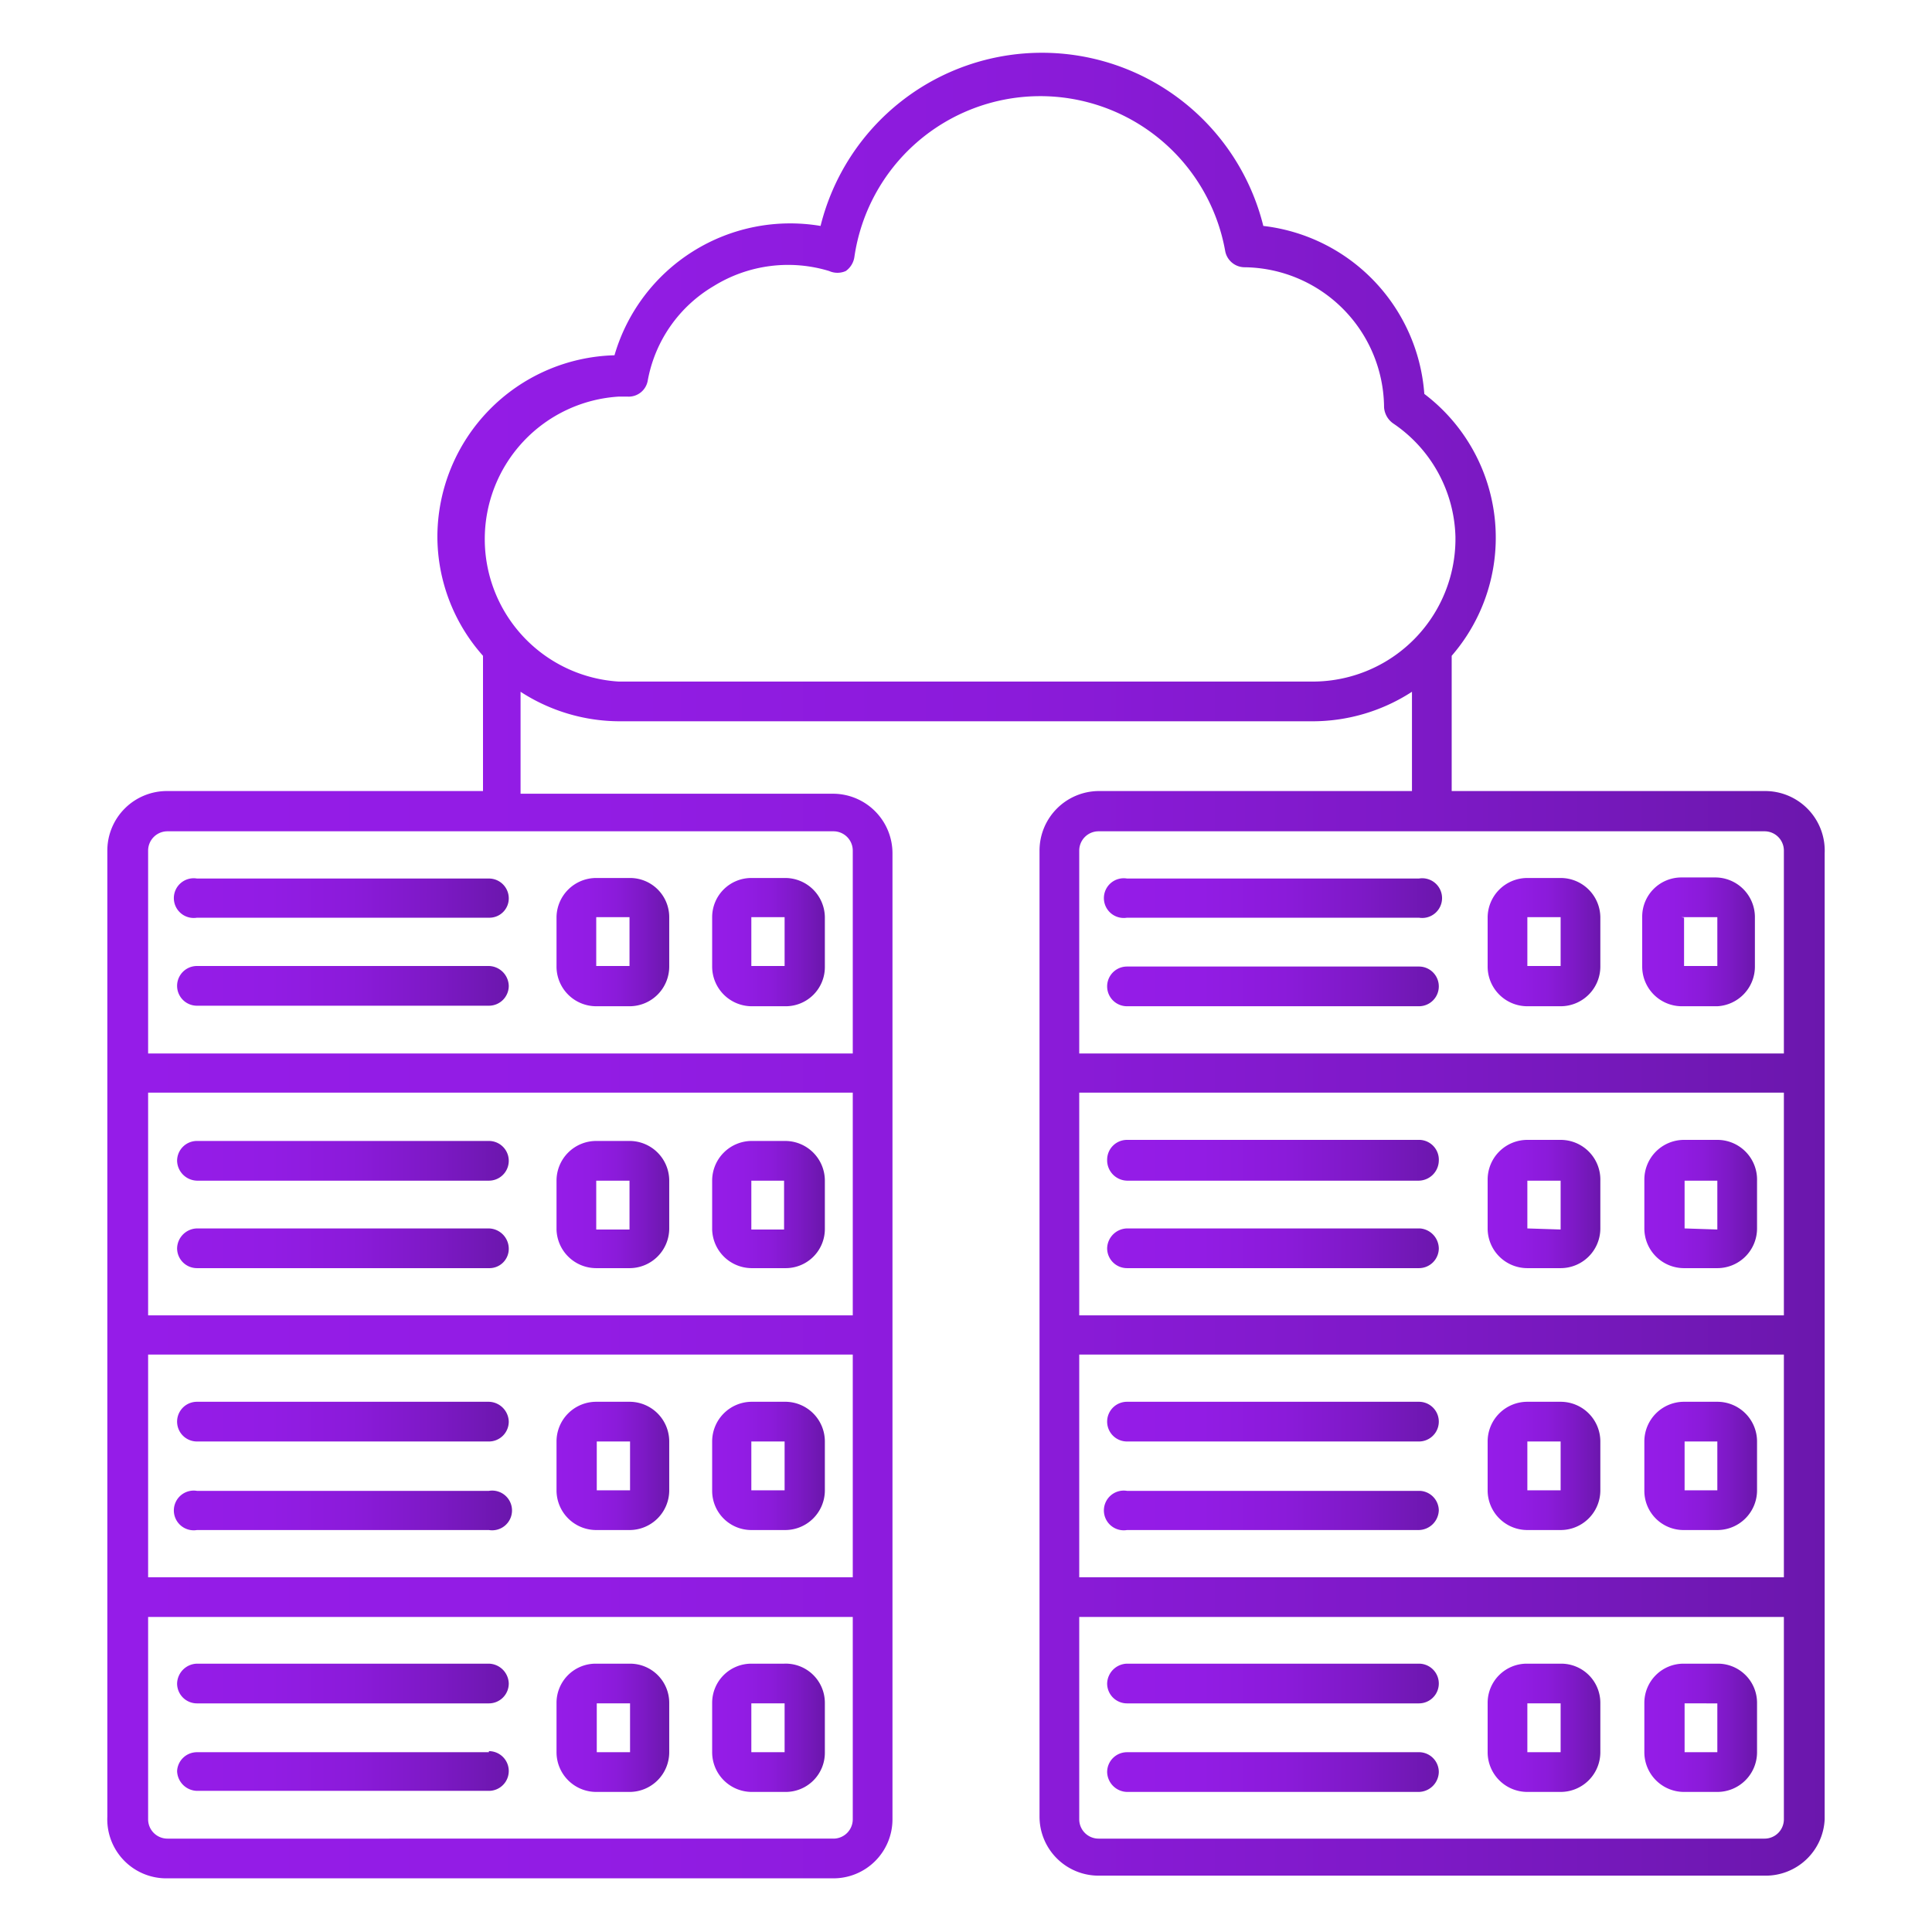 <svg id="Layer_1" data-name="Layer 1" xmlns="http://www.w3.org/2000/svg" xmlns:xlink="http://www.w3.org/1999/xlink" viewBox="0 0 36 36"><defs><style>.cls-1,.cls-10,.cls-11,.cls-12,.cls-13,.cls-14,.cls-15,.cls-16,.cls-17,.cls-18,.cls-19,.cls-2,.cls-20,.cls-21,.cls-22,.cls-23,.cls-24,.cls-25,.cls-26,.cls-27,.cls-28,.cls-29,.cls-3,.cls-30,.cls-31,.cls-32,.cls-33,.cls-4,.cls-5,.cls-6,.cls-7,.cls-8,.cls-9{fill-rule:evenodd;}.cls-1{fill:url(#linear-gradient);}.cls-2{fill:url(#linear-gradient-2);}.cls-3{fill:url(#linear-gradient-3);}.cls-4{fill:url(#linear-gradient-4);}.cls-5{fill:url(#linear-gradient-5);}.cls-6{fill:url(#linear-gradient-6);}.cls-7{fill:url(#linear-gradient-7);}.cls-8{fill:url(#linear-gradient-8);}.cls-9{fill:url(#linear-gradient-9);}.cls-10{fill:url(#linear-gradient-10);}.cls-11{fill:url(#linear-gradient-11);}.cls-12{fill:url(#linear-gradient-12);}.cls-13{fill:url(#linear-gradient-13);}.cls-14{fill:url(#linear-gradient-14);}.cls-15{fill:url(#linear-gradient-15);}.cls-16{fill:url(#linear-gradient-16);}.cls-17{fill:url(#linear-gradient-17);}.cls-18{fill:url(#linear-gradient-18);}.cls-19{fill:url(#linear-gradient-19);}.cls-20{fill:url(#linear-gradient-20);}.cls-21{fill:url(#linear-gradient-21);}.cls-22{fill:url(#linear-gradient-22);}.cls-23{fill:url(#linear-gradient-23);}.cls-24{fill:url(#linear-gradient-24);}.cls-25{fill:url(#linear-gradient-25);}.cls-26{fill:url(#linear-gradient-26);}.cls-27{fill:url(#linear-gradient-27);}.cls-28{fill:url(#linear-gradient-28);}.cls-29{fill:url(#linear-gradient-29);}.cls-30{fill:url(#linear-gradient-30);}.cls-31{fill:url(#linear-gradient-31);}.cls-32{fill:url(#linear-gradient-32);}.cls-33{fill:url(#linear-gradient-33);}</style><linearGradient id="linear-gradient" x1="3.3" y1="16.73" x2="9.48" y2="16.73" gradientUnits="userSpaceOnUse"><stop offset="0" stop-color="#951ce8"/><stop offset="0.28" stop-color="#921ce4"/><stop offset="0.53" stop-color="#8b1bda"/><stop offset="0.76" stop-color="#7e19c7"/><stop offset="0.99" stop-color="#6c17ae"/><stop offset="1" stop-color="#6b17ad"/></linearGradient><linearGradient id="linear-gradient-2" x1="3.3" y1="18.38" x2="9.48" y2="18.38" xlink:href="#linear-gradient"/><linearGradient id="linear-gradient-3" x1="10.37" y1="17.55" x2="12.47" y2="17.55" xlink:href="#linear-gradient"/><linearGradient id="linear-gradient-4" x1="13.25" y1="17.55" x2="15.35" y2="17.55" xlink:href="#linear-gradient"/><linearGradient id="linear-gradient-5" x1="3.3" y1="23.26" x2="9.48" y2="23.26" xlink:href="#linear-gradient"/><linearGradient id="linear-gradient-6" x1="3.3" y1="21.61" x2="9.48" y2="21.61" xlink:href="#linear-gradient"/><linearGradient id="linear-gradient-7" x1="10.37" y1="22.44" x2="12.47" y2="22.44" xlink:href="#linear-gradient"/><linearGradient id="linear-gradient-8" x1="13.25" y1="22.44" x2="15.35" y2="22.44" xlink:href="#linear-gradient"/><linearGradient id="linear-gradient-9" x1="3.3" y1="26.49" x2="9.48" y2="26.49" xlink:href="#linear-gradient"/><linearGradient id="linear-gradient-10" x1="3.3" y1="28.14" x2="9.48" y2="28.14" xlink:href="#linear-gradient"/><linearGradient id="linear-gradient-11" x1="10.37" y1="27.32" x2="12.47" y2="27.32" xlink:href="#linear-gradient"/><linearGradient id="linear-gradient-12" x1="13.25" y1="27.32" x2="15.35" y2="27.32" xlink:href="#linear-gradient"/><linearGradient id="linear-gradient-13" x1="3.3" y1="33.02" x2="9.48" y2="33.02" xlink:href="#linear-gradient"/><linearGradient id="linear-gradient-14" x1="3.3" y1="31.37" x2="9.48" y2="31.37" xlink:href="#linear-gradient"/><linearGradient id="linear-gradient-15" x1="10.37" y1="32.19" x2="12.47" y2="32.19" xlink:href="#linear-gradient"/><linearGradient id="linear-gradient-16" x1="13.25" y1="32.19" x2="15.35" y2="32.19" xlink:href="#linear-gradient"/><linearGradient id="linear-gradient-17" x1="2.02" y1="18" x2="33.98" y2="18" xlink:href="#linear-gradient"/><linearGradient id="linear-gradient-18" x1="20.65" y1="16.73" x2="26.83" y2="16.73" xlink:href="#linear-gradient"/><linearGradient id="linear-gradient-19" x1="20.65" y1="18.38" x2="26.83" y2="18.38" xlink:href="#linear-gradient"/><linearGradient id="linear-gradient-20" x1="27.72" y1="17.55" x2="29.82" y2="17.55" xlink:href="#linear-gradient"/><linearGradient id="linear-gradient-21" x1="30.6" y1="17.55" x2="32.7" y2="17.55" xlink:href="#linear-gradient"/><linearGradient id="linear-gradient-22" x1="20.65" y1="23.26" x2="26.83" y2="23.26" xlink:href="#linear-gradient"/><linearGradient id="linear-gradient-23" x1="20.65" y1="21.61" x2="26.83" y2="21.61" xlink:href="#linear-gradient"/><linearGradient id="linear-gradient-24" x1="27.72" y1="22.44" x2="29.82" y2="22.44" xlink:href="#linear-gradient"/><linearGradient id="linear-gradient-25" x1="30.6" y1="22.44" x2="32.7" y2="22.44" xlink:href="#linear-gradient"/><linearGradient id="linear-gradient-26" x1="20.65" y1="26.49" x2="26.83" y2="26.49" xlink:href="#linear-gradient"/><linearGradient id="linear-gradient-27" x1="20.65" y1="28.14" x2="26.83" y2="28.14" xlink:href="#linear-gradient"/><linearGradient id="linear-gradient-28" x1="27.72" y1="27.32" x2="29.82" y2="27.32" xlink:href="#linear-gradient"/><linearGradient id="linear-gradient-29" x1="30.6" y1="27.32" x2="32.7" y2="27.32" xlink:href="#linear-gradient"/><linearGradient id="linear-gradient-30" x1="20.65" y1="33.02" x2="26.83" y2="33.02" xlink:href="#linear-gradient"/><linearGradient id="linear-gradient-31" x1="20.65" y1="31.37" x2="26.83" y2="31.37" xlink:href="#linear-gradient"/><linearGradient id="linear-gradient-32" x1="27.72" y1="32.19" x2="29.82" y2="32.19" xlink:href="#linear-gradient"/><linearGradient id="linear-gradient-33" x1="30.6" y1="32.19" x2="32.7" y2="32.19" xlink:href="#linear-gradient"/></defs><path class="cls-1" d="M3.67,16.37a.37.37,0,1,0,0,.73H9.11a.36.36,0,0,0,.37-.37.37.37,0,0,0-.37-.36Z"/><path class="cls-2" d="M9.11,18H3.67a.37.37,0,0,0,0,.74H9.11a.37.37,0,0,0,.37-.37A.38.38,0,0,0,9.11,18Z"/><path class="cls-3" d="M11.11,18.75h.63a.74.74,0,0,0,.73-.74v-.92a.73.73,0,0,0-.73-.73h-.63a.74.74,0,0,0-.74.73V18A.74.74,0,0,0,11.11,18.75Zm0-1.66h.62V18h-.62V17.1Z"/><path class="cls-4" d="M14,18.75h.63a.73.73,0,0,0,.74-.74v-.92a.74.74,0,0,0-.74-.73H14a.73.73,0,0,0-.73.73V18A.74.74,0,0,0,14,18.75Zm0-1.66h.62V18H14V17.1Z"/><path class="cls-5" d="M9.11,22.89H3.67a.38.38,0,0,0-.37.37.37.37,0,0,0,.37.37H9.11a.36.36,0,0,0,.37-.37A.38.38,0,0,0,9.11,22.89Z"/><path class="cls-6" d="M3.67,22H9.11a.37.37,0,0,0,0-.74H3.67a.37.37,0,0,0-.37.37A.38.38,0,0,0,3.67,22Z"/><path class="cls-7" d="M11.11,23.63h.63a.74.74,0,0,0,.73-.74V22a.74.74,0,0,0-.73-.74h-.63a.74.74,0,0,0-.74.74v.91A.74.74,0,0,0,11.11,23.63ZM11.73,22v.91h-.62V22Z"/><path class="cls-8" d="M14,23.63h.63a.73.73,0,0,0,.74-.74V22a.74.74,0,0,0-.74-.74H14a.74.74,0,0,0-.73.74v.91A.74.74,0,0,0,14,23.63ZM14.61,22v.91H14V22Z"/><path class="cls-9" d="M9.11,26.12H3.67a.37.37,0,0,0,0,.74H9.11a.37.37,0,0,0,.37-.37A.38.38,0,0,0,9.11,26.12Z"/><path class="cls-10" d="M9.11,27.78H3.67a.37.37,0,1,0,0,.73H9.11a.37.37,0,1,0,0-.73Z"/><path class="cls-11" d="M11.74,26.12h-.63a.74.74,0,0,0-.74.74v.92a.74.74,0,0,0,.74.73h.63a.74.74,0,0,0,.73-.73v-.92A.74.74,0,0,0,11.74,26.12Zm-.62,1.65v-.91h.62v.91Z"/><path class="cls-12" d="M14.61,26.12H14a.74.74,0,0,0-.73.74v.92a.73.73,0,0,0,.73.73h.63a.74.74,0,0,0,.74-.73v-.92A.74.74,0,0,0,14.61,26.12ZM14,27.77v-.91h.62v.91Z"/><path class="cls-13" d="M9.11,32.65H3.67A.37.37,0,0,0,3.3,33a.38.38,0,0,0,.37.37H9.11a.37.37,0,0,0,0-.74Z"/><path class="cls-14" d="M9.11,31H3.67a.38.38,0,0,0-.37.37.37.37,0,0,0,.37.37H9.11a.37.37,0,0,0,.37-.37A.38.38,0,0,0,9.11,31Z"/><path class="cls-15" d="M11.74,31h-.63a.73.73,0,0,0-.74.73v.92a.74.74,0,0,0,.74.74h.63a.74.74,0,0,0,.73-.74v-.92A.73.73,0,0,0,11.74,31Zm-.62,1.65v-.91h.62v.91Z"/><path class="cls-16" d="M14.61,31H14a.73.73,0,0,0-.73.73v.92a.74.74,0,0,0,.73.74h.63a.73.73,0,0,0,.74-.74v-.92A.73.73,0,0,0,14.61,31ZM14,32.65v-.91h.62v.91Z"/><path class="cls-17" d="M32.88,14.74H27.05V12.22a3.36,3.36,0,0,0-.51-4.88,3.4,3.4,0,0,0-3-3.13,4.25,4.25,0,0,0-8.25,0,3.41,3.41,0,0,0-3.84,2.41A3.39,3.39,0,0,0,8.15,10,3.35,3.35,0,0,0,9,12.22v2.52H3.12A1.11,1.11,0,0,0,2,15.85v18A1.1,1.1,0,0,0,3.12,35H15.53a1.1,1.1,0,0,0,1.1-1.1v-18a1.11,1.11,0,0,0-1.1-1.11H9.7V12.89a3.4,3.4,0,0,0,1.84.55H24.47a3.4,3.4,0,0,0,1.84-.55v1.85H20.47a1.11,1.11,0,0,0-1.1,1.11v18a1.1,1.1,0,0,0,1.1,1.1H32.88A1.1,1.1,0,0,0,34,33.9v-18A1.11,1.11,0,0,0,32.88,14.74ZM2.76,25.24H15.89v4.15H2.76Zm13.13-.73H2.76V20.36H15.89Zm-.36,9.75H3.12a.36.36,0,0,1-.36-.36V30.13H15.89V33.9A.36.36,0,0,1,15.53,34.26Zm.36-18.41v3.78H2.76V15.85a.36.36,0,0,1,.36-.36H15.53A.36.36,0,0,1,15.89,15.85Zm8.57-3.15H11.53a2.66,2.66,0,0,1,0-5.31h.16a.36.36,0,0,0,.38-.3A2.58,2.58,0,0,1,13.3,5.33a2.63,2.63,0,0,1,2.15-.28.38.38,0,0,0,.31,0,.39.39,0,0,0,.16-.26,3.5,3.5,0,0,1,6.91-.11.37.37,0,0,0,.36.3,2.63,2.63,0,0,1,2.6,2.61.4.4,0,0,0,.17.3A2.63,2.63,0,0,1,27.12,10,2.66,2.66,0,0,1,24.46,12.7Zm-4.35,7.66H33.24v4.15H20.11Zm0,4.88H33.24v4.15H20.11Zm.36-9.75H32.88a.36.36,0,0,1,.36.36v3.78H20.11V15.85A.36.36,0,0,1,20.47,15.49ZM32.88,34.26H20.47a.36.36,0,0,1-.36-.36V30.13H33.24V33.9A.36.36,0,0,1,32.88,34.26Z"/><path class="cls-18" d="M21,17.1h5.44a.37.37,0,1,0,0-.73H21a.37.37,0,1,0,0,.73Z"/><path class="cls-19" d="M21,18.75h5.44a.37.37,0,0,0,0-.74H21a.37.37,0,1,0,0,.74Z"/><path class="cls-20" d="M28.46,18.75h.62a.74.74,0,0,0,.74-.74v-.92a.74.74,0,0,0-.74-.73h-.62a.74.74,0,0,0-.74.73V18A.74.74,0,0,0,28.46,18.75Zm0-1.66h.62V18h-.62V17.1Z"/><path class="cls-21" d="M31.33,18.75H32A.74.74,0,0,0,32.7,18v-.92a.74.74,0,0,0-.74-.73h-.63a.73.73,0,0,0-.73.73V18A.74.74,0,0,0,31.33,18.75Zm0-1.66H32V18h-.62V17.1Z"/><path class="cls-22" d="M26.46,22.89H21a.38.38,0,0,0-.37.37.37.37,0,0,0,.37.37h5.44a.37.37,0,0,0,.37-.37A.38.38,0,0,0,26.46,22.89Z"/><path class="cls-23" d="M26.46,21.24H21a.37.37,0,0,0-.37.37A.38.38,0,0,0,21,22h5.44a.38.38,0,0,0,.37-.37A.37.37,0,0,0,26.46,21.24Z"/><path class="cls-24" d="M29.08,21.24h-.62a.74.74,0,0,0-.74.74v.91a.74.74,0,0,0,.74.74h.62a.74.74,0,0,0,.74-.74V22A.74.74,0,0,0,29.08,21.24Zm-.62,1.65V22h.62v.91Z"/><path class="cls-25" d="M32,21.24h-.63a.74.74,0,0,0-.73.74v.91a.74.74,0,0,0,.73.74H32a.74.74,0,0,0,.74-.74V22A.74.74,0,0,0,32,21.24Zm-.61,1.65V22H32v.91Z"/><path class="cls-26" d="M26.46,26.12H21a.37.37,0,1,0,0,.74h5.44a.37.37,0,0,0,0-.74Z"/><path class="cls-27" d="M26.46,27.78H21a.37.37,0,1,0,0,.73h5.44a.38.38,0,0,0,.37-.37A.37.37,0,0,0,26.46,27.78Z"/><path class="cls-28" d="M29.08,26.12h-.62a.74.74,0,0,0-.74.74v.92a.74.74,0,0,0,.74.73h.62a.74.74,0,0,0,.74-.73v-.92A.74.74,0,0,0,29.08,26.12Zm-.62,1.65v-.91h.62v.91Z"/><path class="cls-29" d="M32,26.12h-.63a.74.74,0,0,0-.73.74v.92a.73.73,0,0,0,.73.73H32a.74.74,0,0,0,.74-.73v-.92A.74.74,0,0,0,32,26.12Zm-.61,1.65v-.91H32v.91Z"/><path class="cls-30" d="M26.46,32.65H21a.37.37,0,0,0-.37.37.38.38,0,0,0,.37.37h5.44a.38.38,0,0,0,.37-.37A.37.37,0,0,0,26.46,32.65Z"/><path class="cls-31" d="M26.46,31H21a.38.38,0,0,0-.37.37.37.37,0,0,0,.37.37h5.44a.37.37,0,0,0,0-.74Z"/><path class="cls-32" d="M29.08,31h-.62a.73.73,0,0,0-.74.73v.92a.74.74,0,0,0,.74.74h.62a.74.74,0,0,0,.74-.74v-.92A.73.73,0,0,0,29.08,31Zm-.62,1.65v-.91h.62v.91Z"/><path class="cls-33" d="M32,31h-.63a.73.73,0,0,0-.73.73v.92a.74.74,0,0,0,.73.74H32a.74.74,0,0,0,.74-.74v-.92A.73.73,0,0,0,32,31Zm-.61,1.65v-.91H32v.91Z"/></svg>